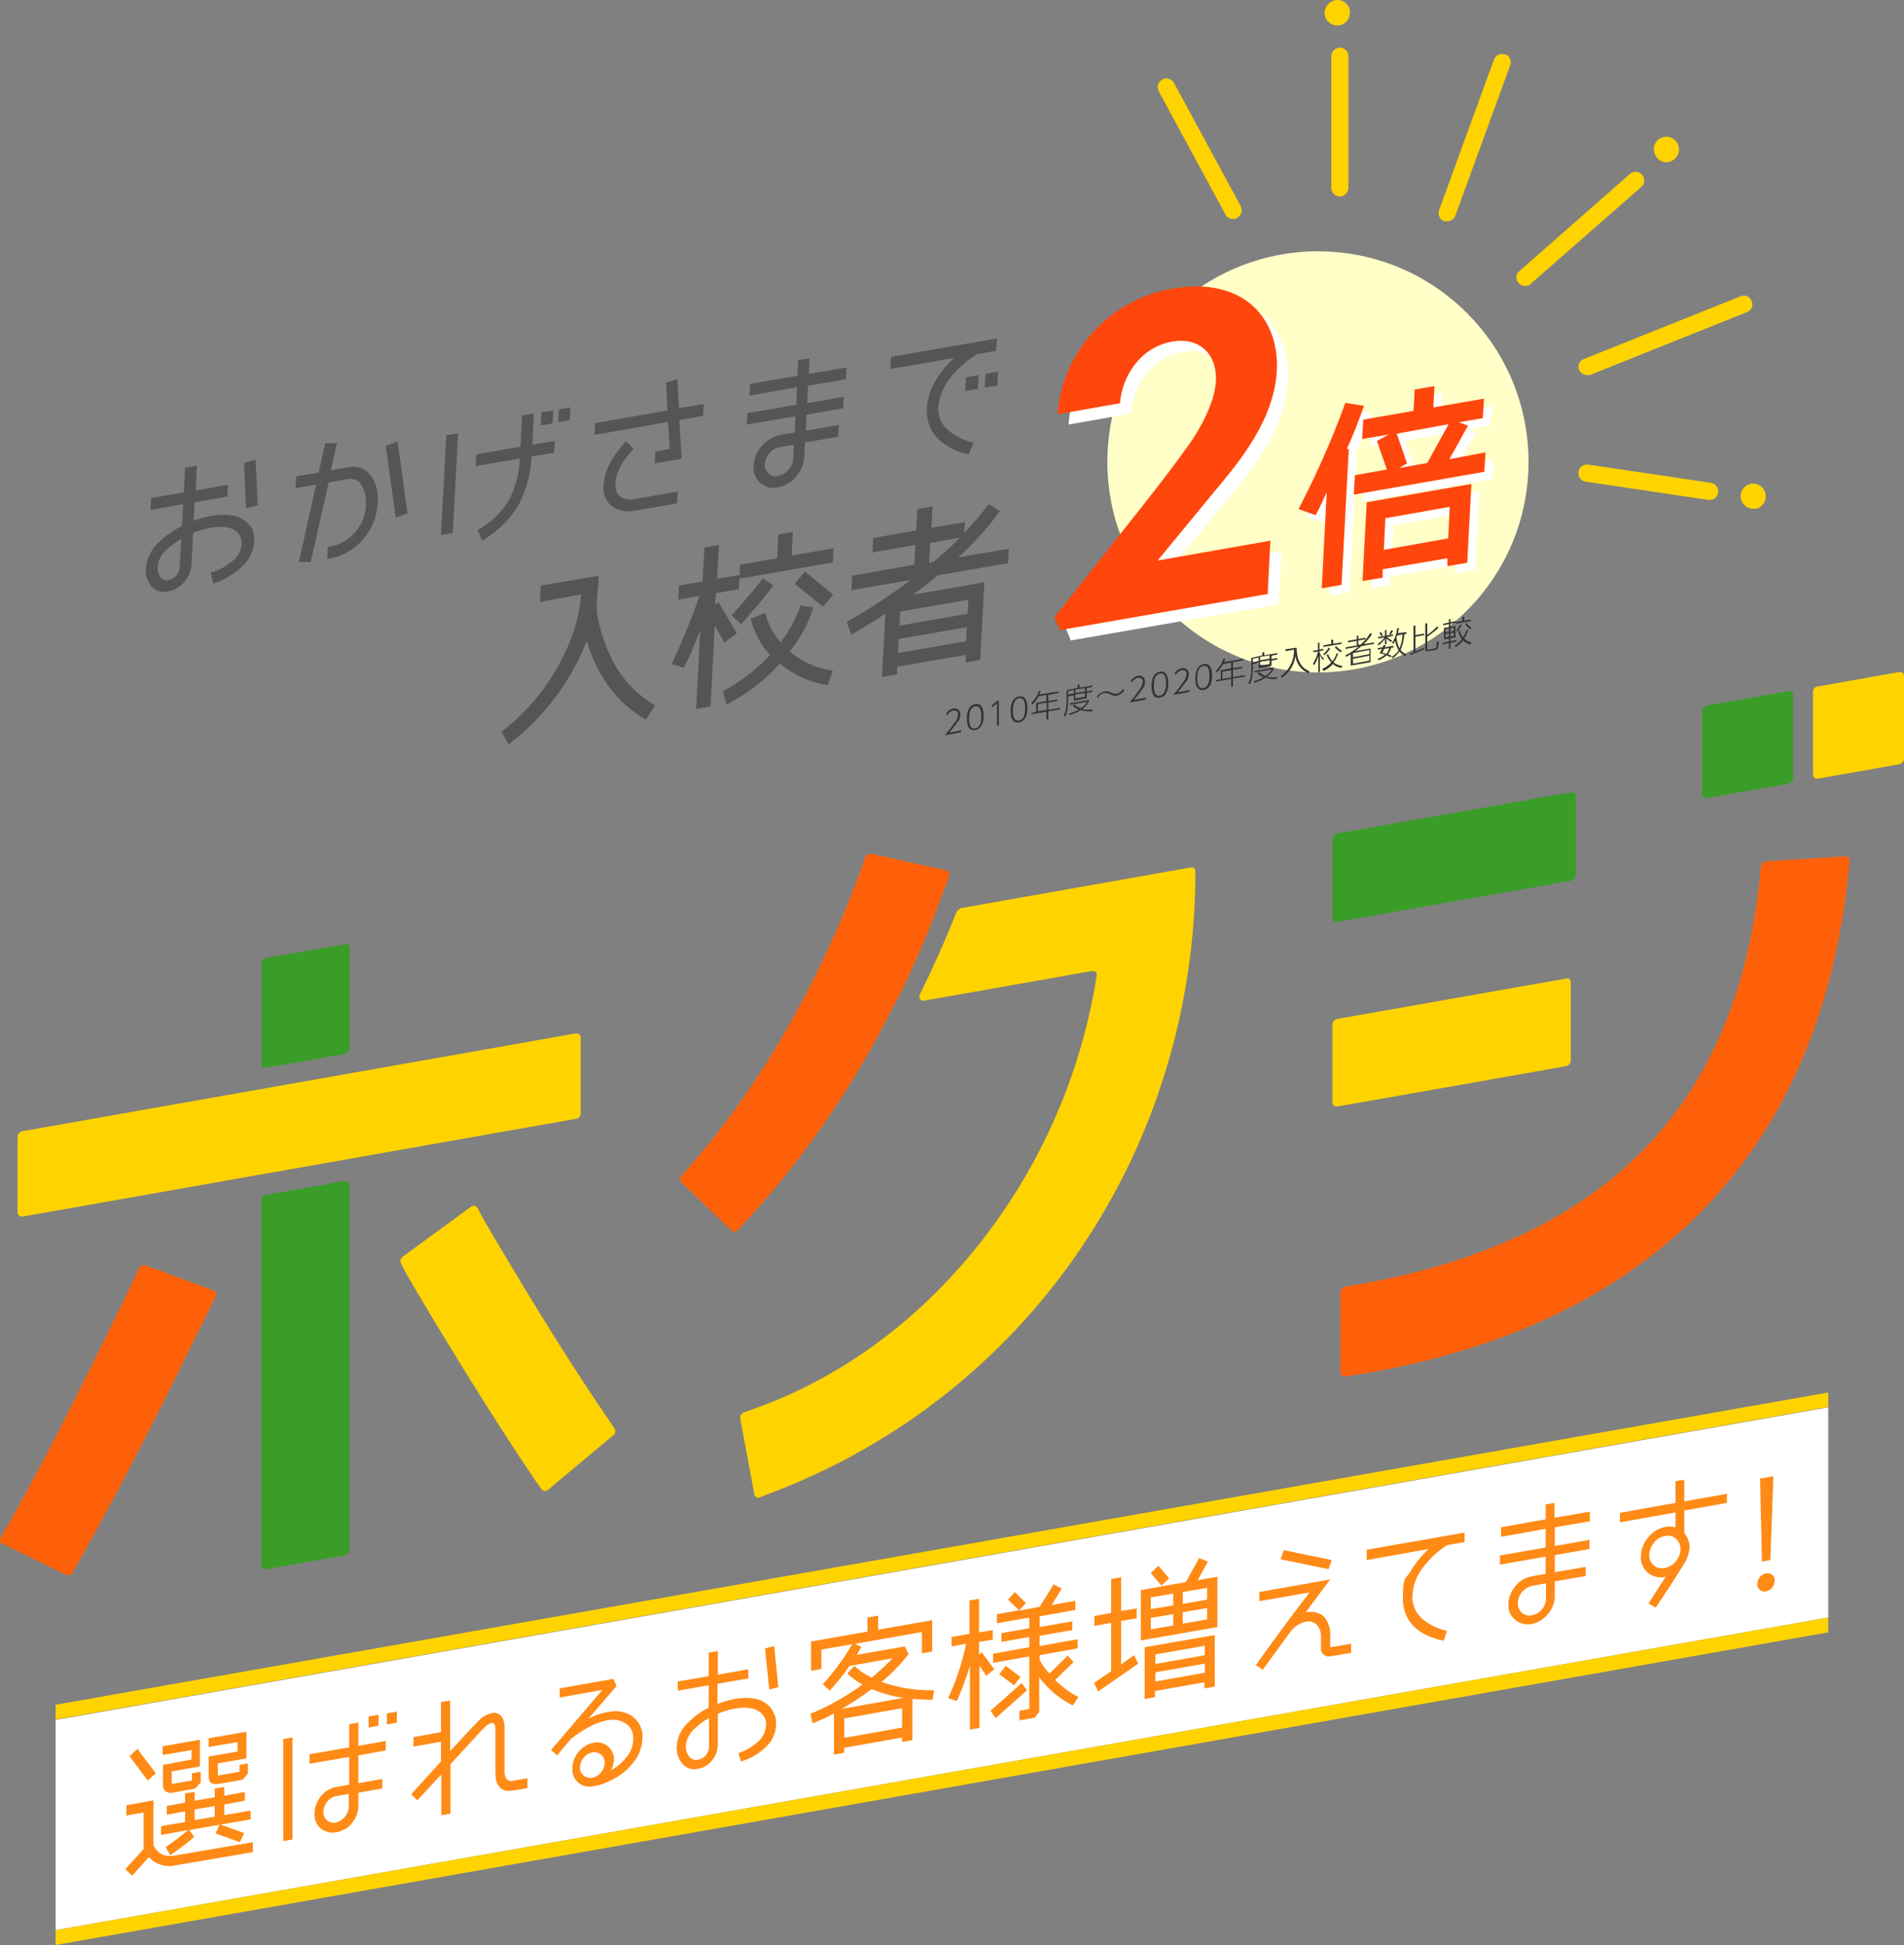 <?xml version="1.0" encoding="UTF-8"?>
<svg id="_レイヤー_1" data-name="レイヤー 1" xmlns="http://www.w3.org/2000/svg" version="1.1" viewBox="0 0 500 510.8">
  <rect x="0" y="0" width="500" height="510.8" fill="#808080" stroke="none"/>
  <defs>
    <style>
      .cls-1 {
        fill: #333;
      }
      .cls-2 {
        fill: #555;
      }
      .cls-3 {
        fill: #ff8a15;
      }
      .cls-4 {
        fill: #ffffc7;
      }
      .cls-5 {
        fill: #399d27;
      }
      .cls-6 {
        fill: #ff460d;
      }
      .cls-7 {
        fill: #ff610b;
      }
      .cls-8, .cls-9 {
        fill: #fff;
      }
      .cls-10 {
        fill: #ffd300;
      }

    </style>
  </defs>
  <g id="mvtitle-svg">
    <g id="txt1" class="cls-11">
      <g id="txt1-o">
        <path class="cls-2" d="M55.4,135.5h0c-1.6.3-3.1.7-4.6,1.3l.3-4.9,8.6-1.5.2-3.1-8.5,1.5.3-6.5-3.1.5-.3,6.5-8.6,1.5-.2,3.1,8.6-1.5-.3,5.7c-2.2,1.1-4.3,2.6-6.1,4.3-1.9,1.7-3.1,4.2-3.4,6.8-.2,1.7.3,3.4,1.4,4.7,1.1,1.3,2.8,1.9,4.5,1.4,1.7-.3,3.2-1.2,4.2-2.5,1.1-1.3,1.8-2.9,1.9-4.6l.4-8.3c1.5-.6,3-1,4.6-1.3,3.8-.7,6.3,0,7.6,1.9.4.7.6,1.5.6,2.3-.2,1.9-1.2,3.7-2.8,4.8-1.5,1.2-3.2,2.2-5.1,2.7h-.3c0,.1.7,2.9.7,2.9h.2c2.6-.9,4.9-2.2,6.9-4,2.1-1.7,3.5-4.3,3.7-7,0-1.3-.2-2.6-.8-3.7-1.9-2.8-5.4-3.9-10.6-3ZM47.2,148.8c0,1.7-1.2,3.2-2.9,3.5-.9.2-1.8-.1-2.3-.9-.5-.8-.7-1.8-.6-2.7.2-1.7,1-3.2,2.3-4.3h0c1.2-1.1,2.5-2.1,3.9-2.9l-.4,7.3Z"/>
        <polygon class="cls-2" points="67.7 132.7 67.1 120.7 64.1 121.6 64.6 133.5 67.7 132.7"/>
      </g>
      <g id="txt1-ka">
        <path class="cls-2" d="M91.6,122.7l-4.7.8,1.6-7.1h-3.1l-1.7,7.7-5.9,1-.2,3.1,5.4-.9-4.5,20.3h3.1l4.7-20.9,5.1-.9c1.5-.3,3.1.5,3.7,1.9.8,1.5,1.1,3.1,1,4.8,0,2.7-1.1,5.3-2.9,7.3-1.7,2-4.1,3.4-6.8,3.8h-.3l-.2,3.1h.5c3.5-.6,6.6-2.3,8.9-5,2.4-2.7,3.7-6.1,3.9-9.7.2-2.4-.3-4.8-1.6-6.8s-3.7-3-6-2.5Z"/>
        <polygon class="cls-2" points="107 134.8 104.4 115.9 101.3 117.1 103.9 135.7 103.9 136 107 134.8"/>
      </g>
      <g id="txt1-ge">
        <polygon class="cls-2" points="115.8 140.5 118.9 140 120.3 113.8 117.2 114.3 115.8 140.5"/>
        <path class="cls-2" d="M140.2,108.6l-3.1.5-.4,8.2-11.6,2-.2,3.1,11.6-2c-.1,3.6-1,7.2-2.6,10.5-1.9,3.4-4.8,6.2-8.2,8.1l-.3.2,1.2,2.7h.2c4-2.4,7.3-5.7,9.6-9.7,1.9-3.9,3-8,3.2-12.3l5.9-1,.2-3.1-5.9,1,.4-8.2Z"/>
        <polygon class="cls-2" points="145.3 107.8 142.2 108.3 142 111.7 145.1 111.2 145.3 107.8"/>
        <polygon class="cls-2" points="146.8 107.5 146.6 110.9 149.6 110.4 149.8 107 146.8 107.5"/>
      </g>
      <g id="txt1-sa">
        <polygon class="cls-2" points="184.8 106.1 178.3 107.2 177.9 99.9 177.9 99.6 174.9 100.5 175.3 107.8 156.3 111.1 156.1 114.2 175.4 110.8 175.9 117.9 172.1 118.6 171.9 121.7 179 120.5 178.4 110.3 184.6 109.2 184.8 106.1"/>
        <path class="cls-2" d="M161.6,126.9c.1-2.7,1.7-5.6,4.6-8.9l.2-.2-2-1.9-.2.2c-3.6,3.9-5.5,7.7-5.7,11.3-.3,2.1.5,4.2,2.2,5.6,1.8,1.2,4,1.6,6.1,1.1l11-1.9.2-3.1-11,1.9c-3.5.7-5.6-.9-5.4-4.1Z"/>
      </g>
      <path id="txt1-ma" class="cls-2" d="M208.7,113.6l-3.7.6c-1.9.4-3.6,1.4-4.9,2.9-1.3,1.4-2.1,3.3-2.2,5.2-.2,1.7.5,3.4,1.7,4.5,1.3,1.1,3,1.6,4.6,1.2,1.9-.3,3.6-1.3,4.8-2.8,1.3-1.4,2.1-3.3,2.2-5.2l.2-3.8,8.7-1.5.2-3.1-8.7,1.5.2-4.2,9.6-1.7.2-3-9.6,1.7.2-4.6,9.9-1.7.2-3.1-9.9,1.7.2-4.1-3,.5-.2,4.1-12.4,2.1-.2,3.1,12.5-2.2-.2,4.6-12.8,2.2-.2,3,12.8-2.2-.2,4.3ZM204.8,117.4l3.7-.6-.2,3.8c-.2,2.2-1.8,3.9-3.9,4.4-1.6.4-3.1-.6-3.5-2.2-.1-.3-.1-.7-.1-1,.3-2.2,1.9-4,4-4.4"/>
      <g id="txt1-de">
        <path class="cls-2" d="M249.1,113.1c-1.9-1.6-2.9-3.9-2.7-6.3.3-2.9,1.5-5.7,3.4-7.9,1.9-2.3,4.2-4.3,6.8-5.9l5-.9.2-3.2-27.8,4.8-.2,3.2,16.8-2.9c-1.8,1.6-3.4,3.5-4.7,5.6-1.5,2.3-2.3,4.9-2.5,7.6-.2,3.1.9,6.1,3.1,8.2,2.2,2,4.8,3.3,7.7,3.9h.2c0,0,1.3-3.1,1.3-3.1h-.2c-2.3-.5-4.5-1.6-6.4-3.1Z"/>
        <polygon class="cls-2" points="253.5 102.7 256.8 102.1 257 98.5 253.7 99.1 253.5 102.7"/>
        <polygon class="cls-2" points="258.8 98.2 258.6 101.8 261.9 101.2 262.1 97.6 258.8 98.2"/>
      </g>
      <path id="txt1-nyu" class="cls-2" d="M157.3,163.7c-.4-1.5-.6-3.1-.6-4.6s.2-2.9.3-4.5c.1-1.1.2-2.2.2-3.1v-.3l-15.2,2.6-.2,4.3,10.8-2c-.8,12.5-9.2,27.2-20.7,35.9l-.2.2,1.9,3.3.2-.2c9.1-7,16.1-16.3,20.3-27,2.7,9.3,7.9,16.2,15.3,20.6h.2c0,.1,2.5-3.7,2.5-3.7h-.2c-7.5-4.5-12.2-11.5-14.6-21.5"/>
      <g id="txt1-kou">
        <path class="cls-2" d="M193.5,166.3l-4.8-8.1-.9.6.2-3,6.1-1.1v-2.7c.1,0,24.6-4.3,24.6-4.3l.2-3.7-11,1.9.3-6.2-3.8.7-.3,6.2-9.8,1.7v2.7c-.1,0-6,1-6,1l.5-8.9-3.8.7-.5,8.9-6.2,1.1-.2,3.7,5.6-1c-2.1,6-4.5,11.9-7.2,17.6v.3c-.1,0,3.2,1,3.2,1v-.3c1.3-2.4,2.6-5.6,4.2-9.6l-1.1,20.7,3.8-.7,1.1-21.3,2.5,4.6,3.3-2.5Z"/>
        <path class="cls-2" d="M192.3,161.4l-.2.2,2.5,2.3.2-.2c3.3-3.7,6-6.9,8.1-9.7l.2-.2-2.7-1.9-.2.2c-2,2.6-4.6,5.6-7.9,9.3Z"/>
        <polygon class="cls-2" points="208.7 153.3 215.9 159.2 216.1 159.4 218.8 156.2 211.4 150.1 208.7 153.3"/>
        <path class="cls-2" d="M207.4,171.1c2.7-3.4,4.8-7.2,6.1-11.3v-.3c.1,0-3.4-.5-3.4-.5v.3c-1.2,3.4-2.9,6.5-5.1,9.4-1.9-2.2-3.3-4.8-4-7.6v-.2c-.1,0-3.8,1.6-3.8,1.6v.2c.9,3.5,2.6,6.7,5,9.3-3.5,3.8-7.6,7-12.2,9.4h-.2c0,.1,1,3.5,1,3.5h.3c5.1-2.7,9.8-6.3,13.7-10.6,3.5,2.9,7.8,4.9,12.4,5.6h.2l1.3-3.8h-.2c-4.2-.6-8-2.4-11.1-5Z"/>
      </g>
      <path id="txt1-sha" class="cls-2" d="M264.7,147.9l.2-3.8-13.3,2.3c4-3.6,7.7-7.6,10.8-12l.2-.2-2.9-1.8-.2.2c-2,2.6-4.1,5.1-6.3,7.4l.2-2.9-8.8,1.5.3-5.6-4,.7-.3,5.6-11.3,2-.2,3.8,11.3-2-.3,5.2-16.3,2.9-.2,3.8,15.6-2.7c-5.3,4-10.8,7.6-16.6,10.9h-.3c0,.1,1.2,3.4,1.2,3.4h.2c2.8-1.7,5.6-3.3,8.8-5.4l-.9,16.6,4-.7v-2c.1,0,18-3.1,18-3.1v2c-.1,0,3.8-.7,3.8-.7l1.1-20.4-18.8,3.3c2.5-1.8,4.7-3.5,6.6-5.1l18.4-3.2ZM244,147.8l.3-5.2,7.8-1.4c-2,2-4.3,4.1-7,6.4l-1.1.2ZM253.9,164.7l-.2,3.7-17.9,3.1.2-3.7,17.9-3.1ZM236.2,164.3l.2-3.7,17.9-3.1-.2,3.7-17.9,3.1Z"/>
    </g>
    <polygon id="arrow" class="cls-10" points="46 210.8 46 210.8 46 210.8 46 210.8 46 210.8 51.8 216.8 51.8 216.8 51.8 216.8 51.8 216.8 51.8 216.8 51.8 216.8 46 210.8"/>
    <g id="pop">
      <path id="pop-bg" class="cls-4" d="M401.4,121.3c0,30.5-24.8,55.3-55.3,55.3s-55.3-24.8-55.3-55.3,24.8-55.3,55.3-55.3h0c30.6,0,55.3,24.8,55.3,55.3"/>
      <path class="cls-10" d="M431.2,45.9c-.8-1-2.3-1-3.2-.2l-29,25.5c-.5.4-.8.9-.8,1.5-.1,1.2.9,2.3,2.1,2.4h.1c.6,0,1.1,0,1.5-.5l29.1-25.5c1-.8,1-2.3.2-3.2Z"/>
      <path class="cls-10" d="M437.4,42.6h.2c1.7,0,3.2-1.4,3.3-3.1.1-1.9-1.3-3.5-3.1-3.6h-.2c-1.7,0-3.2,1.3-3.3,3.1,0,1.9,1.3,3.5,3.1,3.6Z"/>
      <path class="cls-10" d="M351.9,12.5c-1.2,0-2.3,1-2.3,2.2v34.6c0,1.2.9,2.2,2.1,2.3h.1c1.3,0,2.3-1.1,2.3-2.3V14.7c0-1.2-1-2.2-2.2-2.2Z"/>
      <path class="cls-10" d="M351.2,0C350.4,0,349.5.4,348.9,1c-1.4,1.3-1.4,3.4-.1,4.7.6.6,1.5,1,2.4,1,1.8,0,3.3-1.5,3.3-3.4S353,0,351.2,0Z"/>
      <path class="cls-10" d="M449.3,126.8l-32.3-4.8h-.3c-1.1,0-2,.8-2.2,1.9-.2,1.3.7,2.4,1.9,2.6l32.3,4.8h.3c1.1,0,2-.8,2.2-1.9.2-1.3-.7-2.4-1.9-2.6Z"/>
      <path class="cls-10" d="M460.4,127c-1.8,0-3.3,1.5-3.3,3.3s1.5,3.3,3.3,3.3,1.3-.2,1.9-.5c.9-.7,1.4-1.7,1.4-2.8,0-1.8-1.5-3.3-3.3-3.3Z"/>
      <path class="cls-10" d="M414.5,96.1c-.1,1.2.9,2.3,2.1,2.4h.1c.2,0,.5,0,.8,0l41.2-16.5c1.2-.4,1.8-1.7,1.3-2.9-.4-1.2-1.7-1.8-2.9-1.3l-41.2,16.5c-.8.3-1.3,1-1.4,1.9Z"/>
      <path class="cls-10" d="M395.2,14.3c-1.2-.4-2.5.2-2.9,1.4l-14.4,39.5c-.4,1.2.2,2.5,1.4,2.9.2,0,.4,0,.6,0h.2c.9,0,1.8-.6,2.1-1.5l14.4-39.5c.4-1.2-.2-2.5-1.4-2.9Z"/>
      <path class="cls-10" d="M308.3,21.8c-.4-.7-1.2-1.2-2-1.2s-.8.1-1.1.3c-1.1.6-1.5,2-.9,3.1l17.5,32.3c.3.7,1,1.1,1.8,1.2h.2c.4,0,.8,0,1.1-.3,1.1-.6,1.5-2,.9-3.1l-17.5-32.3Z"/>
    </g>
    <g id="twice" class="cls-11">
      <g id="twice-2bai-wht">
        <path class="cls-9" d="M360,109.3l.3-.8-4.9-.8-.3.8c-3.3,9-7.2,17.8-11.6,26.3l-.4.8,4.5,1.6.4-.8c.8-1.5,1.6-3.2,2.5-5.2l-1.3,25.2,5.2-.9,1.9-35.7h-.5c1.7-3.8,3.1-7.4,4.2-10.5Z"/>
        <path class="cls-9" d="M359.9,154.5l5.3-.9v-2.2c.1,0,17-3,17-3v2.1c-.1,0,5.2-.9,5.2-.9l1.1-20.7-27.5,4.8-1.1,20.8ZM365.9,138l16.9-3-.4,8.3-16.9,3,.4-8.3Z"/>
        <path class="cls-9" d="M382.7,122.5l4.9-8.8-2.4-.9,6.3-1.1.3-5.1-13.3,2.3.3-5.6-5.2.9-.3,5.6-13.2,2.3-.3,5.1,7-1.2-3.1,1.7,2.6,7.5-8.4,1.5-.3,5.1,34.3-6,.3-5.1-9.5,1.8ZM376.9,123.5l-7.4,1.3,2.1-1.2-2.7-7.8h0c0,0,13.6-2.5,13.6-2.5l-5.6,10.2Z"/>
        <path class="cls-9" d="M310.8,78.5c-16.4,2.8-28.9,16.4-30.2,33l16.4-2.9c.6-7.2,5.4-14.7,13.7-16.2,6.9-1.2,11.9,3,11.5,10.5-.3,4.8-3.1,10.4-5.5,14.2-3.2,5.1-13.3,17.9-14.9,19.9l-22,27.8,1.4,3.4,54.6-9.5.7-14-29.6,5.2,14.9-18.1c6.8-8.1,15.7-18.9,16.4-31.8.7-13.3-8.4-24.8-27.4-21.5Z"/>
      </g>
      <g id="twice-2bai-red">
        <path class="cls-6" d="M357.9,107.4l.3-.8-4.9-.8-.3.8c-3.3,9-7.2,17.8-11.6,26.3l-.4.8,4.5,1.6.4-.8c.8-1.5,1.6-3.2,2.5-5.2l-1.3,25.2,5.2-.9,1.9-35.7h-.5c1.7-3.8,3.1-7.4,4.2-10.5Z"/>
        <path class="cls-6" d="M357.8,152.6l5.3-.9v-2.2c.1,0,17-2.9,17-2.9v2.1c-.1,0,5.2-.9,5.2-.9l1.1-20.7-27.5,4.8-1.1,20.7ZM363.8,136.1l16.9-3-.4,8.3-16.9,3,.4-8.3Z"/>
        <path class="cls-6" d="M380.6,120.6l4.9-8.8-2.4-.9,6.3-1.1.3-5.1-13.3,2.3.3-5.6-5.2.9-.3,5.6-13.2,2.3-.3,5.1,7-1.2-3.1,1.7,2.6,7.5-8.4,1.5-.3,5.1,34.3-6,.3-5.1-9.5,1.8ZM374.8,121.6l-7.4,1.3,2.1-1.2-2.7-7.8h0c0,0,13.6-2.5,13.6-2.5l-5.6,10.2Z"/>
        <path class="cls-6" d="M307.9,75.8c-16.4,2.8-28.9,16.4-30.2,33l16.4-2.9c.6-7.2,5.4-14.7,13.7-16.2,6.9-1.2,11.9,3,11.5,10.5-.3,4.8-3.1,10.4-5.5,14.2-3.2,5.1-13.3,17.9-14.9,19.9l-22,27.8,1.4,3.4,54.6-9.5.7-14-29.6,5.2,14.9-18.1c6.8-8.1,15.7-18.9,16.4-31.8.7-13.3-8.4-24.8-27.4-21.5Z"/>
      </g>
    </g>
    <g id="txt2">
      <path id="txt2-2" class="cls-1" d="M251.3,189.8c.6-.6.9-1.4.9-2.2s-.1-.3-.1-.5c-.2-.8-1-1.2-1.8-1-.7.1-1.4.6-1.8,1.3l.2.5c.3-.6.9-1.1,1.6-1.3h.4c.5,0,1,.5.9,1.1-.1.8-.5,1.7-1.1,2.3-.8,1.2-1.8,2.4-2.4,3.1l4.3-.8v-.5l-3.1.6c1-1.3,1.7-2.1,2-2.6Z"/>
      <path id="txt2-0" class="cls-1" d="M256.1,184.9c-2.2.4-2.2,3.1-2.2,3.8s0,3.4,2.2,3c2.2-.4,2.2-3.1,2.2-3.8,0-.7-.1-3.4-2.2-3ZM256.1,191.3c-1.5.3-1.6-1.6-1.6-2.6s.1-2.9,1.6-3.2,1.6,1.6,1.6,2.6-.1,2.9-1.6,3.2Z"/>
      <polygon id="txt2-1" class="cls-1" points="260.4 185.3 260.5 185.8 261.8 184.7 261.8 190.6 262.3 190.5 262.3 184 261.8 184.1 260.4 185.3"/>
      <path id="txt2-0-2" data-name="txt2-0" class="cls-1" d="M267.6,182.9c-2.2.4-2.2,3.1-2.2,3.8s0,3.4,2.2,3,2.2-3.1,2.2-3.8c0-.7-.1-3.4-2.2-3ZM267.6,189.2c-1.5.3-1.6-1.6-1.6-2.6s.1-2.9,1.6-3.2,1.6,1.6,1.6,2.6-.1,3-1.6,3.2Z"/>
      <path id="txt2-nen" class="cls-1" d="M275.3,184.5l2.4-.4v-.4l-2.4.4v-1.6l2.7-.5v-.4l-5.1.8c.2-.3.3-.6.4-.9h-.5c-.4,1.2-1.1,2.3-2,3.2l.3.4c.7-.7,1.2-1.4,1.6-2.2l2.1-.4v1.6l-2.7.5v2.4l-1.2.2v.4l3.9-.7v2h.5v-2.1l3.1-.5v-.4l-3.1.5v-1.9h0ZM274.9,186.4l-2.3.4v-1.9l2.3-.4v1.9Z"/>
      <g id="txt2-do">
        <path class="cls-1" d="M284.3,186.2c.7-.6,1.3-1.2,1.7-2v-.4l-5,.9v.4l4.5-.8c-.4.7-1,1.3-1.7,1.7-.6-.2-1.2-.6-1.7-1l-.4.3c.4.5,1,.8,1.6,1-.8.5-1.7.9-2.6,1.1l.2.4c1-.3,2-.7,2.9-1.3,1,.3,2,.4,3,.3l.2-.5c-.9.1-1.8.1-2.7,0Z"/>
        <path class="cls-1" d="M282,184l3.4-.6v-1.4l1.5-.3v-.4l-1.5.3v-.9l1.5-.3v-.4l-3.4.6v-.8h-.5v.8l-2.9.7v3c0,.7-.1,1.4-.2,2.1-.1.5-.3,1-.6,1.5l.4.3c.3-.5.5-1.1.6-1.7.1-.7.2-1.5.2-2.2v-1.4l1.5-.3v1.4ZM282.4,181.1l2.5-.4v.9l-2.5.4v-.9ZM282.4,182.4l2.5-.4v1l-2.5.4v-1ZM280.5,182.4v-.9l1.5-.3v.9l-1.5.3Z"/>
      </g>
      <path id="txt2-kara" class="cls-1" d="M293.2,182.2c-.5,0-1-.1-1.4-.3-.5-.3-1.2-.4-1.8-.3-.8.2-1.5.7-2,1.4l.3.2c.4-.6,1-1.1,1.7-1.2.6,0,1.2.1,1.7.4.5.3,1.1.4,1.6.3.8-.2,1.5-.7,2-1.4l-.4-.3c-.4.6-1,1.1-1.7,1.2Z"/>
      <path class="cls-1" d="M299.8,181.2c.6-.6.9-1.4.9-2.2s-.1-.3-.1-.5c-.2-.8-1-1.2-1.8-1-.7.1-1.4.6-1.8,1.3l.2.5c.3-.6.9-1.1,1.6-1.3h.4c.5,0,1,.5.9,1.1-.1.8-.5,1.7-1.1,2.3-.8,1.2-1.8,2.4-2.4,3.1l4.3-.8v-.5l-3.1.6c1-1.3,1.7-2.1,2-2.6Z"/>
      <path class="cls-1" d="M304.6,176.4c-2.2.4-2.2,3.1-2.2,3.8s0,3.4,2.2,3,2.2-3.1,2.2-3.8c0-.7-.1-3.4-2.2-3ZM304.6,182.7c-1.5.3-1.6-1.6-1.6-2.6s.1-2.9,1.6-3.2,1.6,1.6,1.6,2.6-.2,2.9-1.6,3.2Z"/>
      <path class="cls-1" d="M311.3,179.2c.6-.6.9-1.4.9-2.2s-.1-.3-.1-.5c-.2-.8-1-1.2-1.8-1-.7.1-1.4.6-1.8,1.3l.2.5c.3-.6.9-1.1,1.6-1.3h.4c.5,0,1,.5.9,1.1-.1.8-.5,1.6-1.1,2.3-.8,1.2-1.8,2.4-2.4,3.1l4.3-.8v-.5l-3.1.6c1-1.3,1.7-2.1,2-2.6Z"/>
      <path class="cls-1" d="M316.1,174.4c-2.2.4-2.2,3.1-2.2,3.8s0,3.3,2.2,3c2.2-.4,2.2-3.1,2.2-3.8,0-.7-.1-3.4-2.2-3ZM316,180.7c-1.5.3-1.6-1.6-1.6-2.6s.1-2.9,1.6-3.2,1.6,1.6,1.6,2.6-.1,2.9-1.6,3.2Z"/>
      <path id="txt2-nen-2" data-name="txt2-nen" class="cls-1" d="M323.8,175.9l2.4-.4v-.4l-2.4.4v-1.6l2.7-.5v-.4l-5.1.9c.2-.3.3-.6.4-.9h-.5c-.4,1.2-1.1,2.3-2,3.2l.3.4c.7-.7,1.2-1.4,1.6-2.2l2.1-.4v1.5l-2.7.5v2.4l-1.2.2v.4l3.9-.7v2h.5v-2.1l3.1-.5v-.4l-3.1.5v-1.9h0ZM323.3,177.9l-2.3.4v-1.9l2.3-.4v1.9Z"/>
      <g id="txt2-do-2" data-name="txt2-do">
        <path class="cls-1" d="M332.8,177.7c.7-.6,1.3-1.2,1.7-2v-.4l-5,.9v.4l4.5-.8c-.4.7-1,1.3-1.7,1.7-.6-.2-1.2-.6-1.7-1l-.4.3c.4.5,1,.8,1.6,1-.8.5-1.7.9-2.6,1.1l.2.4c1-.3,2-.7,2.9-1.3,1,.3,2,.4,3,.3l.2-.5c-.9.1-1.8.1-2.7,0Z"/>
        <path class="cls-1" d="M330.5,175.5l3.4-.6v-1.4l1.5-.3v-.4l-1.5.3v-.9l1.5-.3v-.4l-3.4.6v-.8h-.5v.8l-2.9.7v3c0,.7-.1,1.4-.2,2.1-.1.5-.3,1-.6,1.5l.4.3c.3-.5.5-1.1.6-1.7.1-.7.2-1.5.2-2.2v-1.4l1.5-.3v1.4ZM330.9,172.5l2.5-.4v.9l-2.5.4v-.9ZM330.9,173.8l2.5-.4v1l-2.5.4v-1ZM329,173.9v-.9l1.5-.3v.9l-1.5.3Z"/>
      </g>
      <path class="cls-1" d="M340.5,170.1l-2.9.4v.5l2.2-.4c.1,2.8-1.2,5.4-3.5,7l.3.4c2-1.3,3.3-3.4,3.6-5.8.2,2.1,1.5,3.8,3.4,4.6l.3-.5c-1.2-.5-3.4-1.7-3.4-6.2Z"/>
      <path class="cls-1" d="M347.7,173c-.6-.5-1-1.1-1.2-1.7v-.3l1-.2v-.4l-1,.2v-1.8h-.4v1.9l-1.2.2v.4l1.2-.2c-.2,1.1-.7,2.2-1.3,3.2l.3.4c.5-.8.9-1.6,1.1-2.4v4.2h.4v-4.5c.2.5.5.9.8,1.3l.3-.3Z"/>
      <path class="cls-1" d="M350.5,170c.5.5,1,1,1.6,1.3l.3-.4c-.6-.3-1.1-.7-1.5-1.2l-.4.3Z"/>
      <path class="cls-1" d="M351.4,171.6h-.4c-.2.7-.6,1.4-1.1,2.1-.5-.6-.9-1.2-1.1-1.9l-.4.2c.2.7.7,1.4,1.2,2-.7.7-1.5,1.3-2.4,1.7l.4.5c.9-.4,1.7-1,2.4-1.8.6.5,1.4.9,2.3,1l.2-.5c-.8-.1-1.6-.4-2.3-.9.5-.7.9-1.5,1.2-2.4Z"/>
      <path class="cls-1" d="M347.5,171.8l.3.3c.6-.5,1.1-1.1,1.5-1.8l-.4-.2c-.4.7-.8,1.2-1.4,1.7Z"/>
      <polygon class="cls-1" points="352.3 168.7 350.1 169.1 350.1 168 349.6 168 349.6 169.1 347.5 169.5 347.5 169.9 352.3 169.1 352.3 168.7"/>
      <path class="cls-1" d="M360.3,166.5l-.5-.2c-.7,1.2-1.5,2.1-2.5,3h-.6c0,.1,0-1.1,0-1.1l1.9-.3v-.4l-1.9.3v-.9h-.4v1l-2.3.4v.4l2.3-.4v1.2l-2.9.5v.4l3.4-.6c-1.1.9-2.2,1.7-3.5,2.3l.2.4c.4-.2.8-.4,1.2-.7v3l5.2-.9v-3.6l-4,.7c.3-.2.9-.7,1.6-1.3l3.3-.6v-.4l-2.7.5c.8-.8,1.6-1.7,2.2-2.7ZM359.6,173.5l-4.3.8v-1.3l4.3-.8v1.3ZM359.6,170.7v1.1l-4.3.8v-1.1l4.3-.8Z"/>
      <path class="cls-1" d="M361.8,169.1l.2.4c.7-.5,1.2-1.1,1.7-1.7v1.4h.4v-1.6c.3.4.7.7,1.2,1l.3-.4c-.5-.2-.9-.5-1.3-.9l1.5-.3v-.4l-1.7.3v-1.4h-.4v1.5l-1.8.3v.4l1.7-.3c-.5.7-1.1,1.2-1.8,1.7Z"/>
      <path class="cls-1" d="M365.8,165.7l-.4-.2c-.2.3-.4.7-.6,1l.4.2c.2-.3.4-.6.6-1Z"/>
      <path class="cls-1" d="M364.5,171.8c.4-.5.7-1.1.8-1.7h.6v-.5l-2.2.4c0-.2.1-.3.2-.6h-.5c-.1,0-.2.4-.3.6l-1.3.2v.4l1.1-.2c-.2.4-.4.8-.6,1.2.3,0,.8.1,1.4.3-.6.5-1.2.9-1.9,1.1l.2.4c.8-.3,1.5-.7,2.1-1.3.4.2.8.3,1.1.5l.3-.4c-.3,0-.7-.3-1-.4ZM363,171.4c.2-.3.4-.7.5-1l1.3-.2c-.1.6-.4,1.1-.7,1.5-.3,0-.7-.2-1.1-.3Z"/>
      <path class="cls-1" d="M362.8,167.1l.3-.2c-.1-.4-.3-.7-.6-.9l-.3.3c.3.2.4.5.6.8Z"/>
      <path class="cls-1" d="M367.4,165h-.5c-.1,1.4-.6,2.7-1.3,3.8l.3.3c.2-.3.4-.6.5-.9.1.9.4,1.8.9,2.6-.5.7-1.1,1.3-1.8,1.7l.2.4c.7-.5,1.3-1.1,1.8-1.8.4.5.9.9,1.5,1.2l.3-.5c-.6-.2-1.1-.6-1.5-1.1.6-1.4.9-2.8,1-4.2h.5v-.5l-2.2.3c.1-.4.2-.8.3-1.3ZM368.3,166.6c0,1.3-.3,2.5-.8,3.7-.4-.9-.7-1.9-.8-2.9.1-.1.1-.3.2-.5l1.4-.3Z"/>
      <path class="cls-1" d="M377.2,169.9c-.1.3-.2.4-.5.4l-1.5.3q-.4.1-.4-.2v-3.2c1-.7,2-1.4,2.9-2.3l-.3-.4c-.7.8-1.6,1.6-2.6,2.2v-3h-.5v6.8c0,.5.2.6.6.5l1.9-.3c.9-.2.9-.5,1-2.2h-.5c0,.4,0,.9-.1,1.4Z"/>
      <path class="cls-1" d="M371.7,164.3h-.5v7c-.6.2-.7.2-.9.3v.4c.9-.3,3.2-1.2,3.7-1.5v-.4c-.6.3-1.6.7-2.3,1v-3.9l2.3-.4v-.4l-2.3.4v-2.5h0Z"/>
      <path class="cls-1" d="M385.6,165.4h-.4c-.3.6-.6,1.3-1,2-.4-.5-.7-1.1-.8-1.8l-.4.2c.1.7.4,1.4.9,2-.4.7-1.1,1.3-1.9,1.7l.3.4c.7-.4,1.4-1,1.9-1.7.6.5,1.2.9,1.9,1.1l.3-.6c-.7-.1-1.4-.5-1.9-1,.5-.7.8-1.5,1.1-2.3Z"/>
      <path class="cls-1" d="M382.7,165.9c.5-.6.9-1.2,1.2-1.9h-.4c-.3.5-.6,1.1-1.1,1.6l.3.3Z"/>
      <path class="cls-1" d="M382.5,168.1l-1.6.3v-.8l1.3-.2v-3l-1.3.2v-.8l1.5-.3v.3l3.9-.7v-.4l-1.8.3v-1h-.5v1.1l-1.6.3v-.3l-1.5.3v-.8h-.4v.9l-1.5.3v.4l1.5-.3v.8l-1.3.2v3l1.3-.2v.8l-1.6.3v.4l1.6-.3v1.5h.4v-1.6l1.6-.3v-.4ZM380.9,165l.9-.2v.9l-.9.2v-.9ZM380.9,166.3l.9-.2v.9l-.9.2v-.9ZM380.5,167.2l-.9.2v-.9l.9-.2v.9ZM380.5,165.9l-.9.2v-.9l.9-.2v.9Z"/>
      <path class="cls-1" d="M385.1,163.6l-.3.3c.3.5.8,1,1.3,1.4l.3-.4c-.5-.4-1-.8-1.3-1.3Z"/>
    </g>
    <g id="txt3">
      <path id="txt3-bg" class="cls-8" d="M480.1,424.8L14.6,506.9v-55.2l465.5-82.1v55.2Z"/>
      <path id="txt3-line-bottom" class="cls-10" d="M480.1,424.8L14.6,506.9v3.9l465.5-82.1v-3.9Z"/>
      <path id="txt3-line-top" class="cls-10" d="M480.1,365.7L14.6,447.7v3.9l465.5-82.1v-3.8Z"/>
      <path id="txt3-era" class="cls-3" d="M66.4,483.8v2.6l-20.4,3.5c-2.5.6-5.2-.3-6.9-2.2l-4.4,4.9-1.8-1.7,4.8-5.3v-9.6l-4.5.8v-2.7l7.1-1.3v11.8c1.1,2.3,3,3.2,5.6,2.7l20.5-3.5ZM40.9,465.7l-2.1,1.9-4.8-6.4,2.1-1.9,4.8,6.4ZM43.5,485.1c1.9-1.3,3.9-2.8,5.9-4.5l-7.1,1.3v-2.3l6.3-1.1v-2.8l-4.8.9v-2.3l4.8-.9v-2.4l2.5-.4v2.3l5.3-.9v-2.3l2.5-.4v2.3l5.4-1v2.3l-5.4,1v2.8l6.9-1.2v2.3l-16.1,2.8,1.3,1.8c-2.2,1.9-4.3,3.5-6.3,4.8l-1.2-2.1ZM50.3,462.1v-2.5l-7.6,1.3v-2.3l9.8-1.7v7l-7.4,1.3v3c0,.1,0,.2.2.3h0l5.1-.9v-1.9l2.3-.4v2.8l-1.4,1.6-6,1.1c-1.1.3-2.2-.4-2.5-1.5,0-.2,0-.4,0-.6v-5.2l7.5-1.4ZM51.1,475.2v2.8l5.3-.9v-2.8l-5.3.9ZM62.4,460v-2.5l-7.6,1.3v-2.3l9.9-1.7v7l-7.5,1.3v3.2l5.7-1v-1.8l2.2-.4v2.7l-1.4,1.6-6.4,1.1c-1.7.3-2.5-.4-2.5-2v-5.2l7.6-1.3ZM63,483.8l-6.4-2.3,1.1-2.4,6.4,2.3-1.1,2.4Z"/>
      <path id="txt3-ba" class="cls-3" d="M76.8,483.1l-2.4.4v-26.8l2.4-.4v26.8ZM101.3,459.7l-7.2,1.3v7.3l6.3-1.1v2.5l-6.3,1.1v3.5c0,1.7-.6,3.2-1.7,4.5-1,1.3-2.5,2.1-4.1,2.4-1.4.3-2.9-.1-4.1-1-1.1-1-1.7-2.4-1.6-3.9,0-1.6.6-3.2,1.6-4.5s2.5-2.2,4.1-2.5l3.4-.6v-7.3l-10.4,1.8v-2.5l10.4-1.8v-6.1l2.4-.4v6.1l7.2-1.3v2.5ZM91.7,471.1l-3.4.6c-1.9.4-3.3,2.1-3.4,4.1,0,1.5,1.1,2.9,2.6,2.9s.5,0,.7-.1c1.9-.4,3.3-2.1,3.4-4.1v-3.4ZM99.4,453.2l-2.6.5v-2.9l2.6-.5v2.9ZM104.2,452.4l-2.6.5v-2.9l2.6-.5v2.9Z"/>
      <path id="txt3-re" class="cls-3" d="M138.5,469.6l-3.6.6c-3.2.6-4.8-1-4.8-4.6v-11.4c0-1.2-.3-1.8-1-1.7-.7.2-1.3.6-1.8,1.1-.3.2-1.3,1.3-3.1,3.3l-5.9,6.4v13l-2.4.4v-10.7l-6.3,6.8-1.6-1.6,7.8-8.6v-5.2l-7.2,1.3v-2.5l7.2-1.3v-7.9l2.4-.4v13.3l4.8-5.2,2.9-3c.9-.9,2-1.5,3.2-1.8,1-.2,2,.1,2.6.9s.8,1.8.8,2.9v11.4c-.1.7.1,1.5.5,2.1.5.5,1.3.7,2,.4l3.5-.6v2.6Z"/>
      <path id="txt3-ru" class="cls-3" d="M166.3,462.9c-1.4,1.8-3.2,3.3-5.2,4.3-1.6.9-3.4,1.6-5.2,1.9-1.4.3-2.9,0-4-.9s-1.7-2.3-1.6-3.8c0-1.6.6-3.1,1.6-4.3,1-1.2,2.3-2.1,3.9-2.4,1.4-.3,2.8,0,3.8.9,1.1.9,1.7,2.2,1.6,3.6,0,.9-.3,1.9-.7,2.7,1.5-.8,2.9-2,4-3.4,1.1-1.3,1.8-3,1.8-4.7.1-1.7-.6-3.3-2-4.2-1.4-.9-3.2-1.2-4.8-.8-2.9.5-6,2.1-9.6,4.9l-3.6,4.3-1.6-1.4,13.5-15.8-11.2,2v-2.4l14.1-2.5.8,1.9-7.4,8.6c1.6-.9,3.4-1.5,5.2-1.8,2.2-.5,4.5-.1,6.3,1.1,1.8,1.3,2.9,3.5,2.7,5.7-.1,2.5-.9,4.7-2.4,6.5M155.6,460.2c-1.9.4-3.2,2-3.3,3.9-.1,1.5,1.1,2.8,2.6,2.8h.6c1.9-.4,3.2-2,3.3-3.9.1-1.5-1.1-2.8-2.6-2.8-.2-.1-.4-.1-.6,0"/>
      <path id="txt3-o" class="cls-3" d="M200.9,459c-1.8,1.7-3.9,2.9-6.3,3.6l-.7-2.2c1.8-.6,3.4-1.5,4.8-2.7,1.5-1.1,2.4-2.9,2.5-4.8,0-.8-.2-1.7-.7-2.3-1.4-1.9-3.8-2.5-7.5-1.9-1.5.3-3.1.7-4.5,1.4v8c0,1.5-.5,3-1.5,4.2-.9,1.2-2.2,2-3.7,2.2-1.5.4-3.1-.1-4.1-1.3-1-1.2-1.6-2.8-1.5-4.4.1-2.4,1.1-4.6,2.8-6.2,1.6-1.7,3.5-3.1,5.6-4.1v-5.9l-8.1,1.4v-2.4l8.1-1.4v-6.2l2.4-.4v6.2l8-1.4v2.4l-8.1,1.4v5.3c1.5-.6,3-1,4.5-1.3,4.8-.8,8.1.1,9.9,2.9.6,1,1,2.2,1,3.3.1,2.6-1,5-2.9,6.6M186.2,451.2c-1.5.8-2.8,1.8-4,3-1.2,1.1-2,2.7-2.1,4.3,0,1,.2,1.9.8,2.7.5.8,1.5,1.2,2.5.9,1.7-.3,2.9-1.9,2.8-3.6v-7.3ZM204.4,443.1l-2.4.6-1.1-10.8,2.4-.6,1.1,10.8Z"/>
      <path id="txt3-kyaku" class="cls-3" d="M244.9,446.4c-1.8,0-3.5-.1-5.3-.2v10.8l-2.7.5v-1.2l-15.2,2.7v1.3l-2.7.5v-10.8c-1.8,1-3.7,1.8-5.6,2.6l-.6-2.5c4.9-2,9.4-4.6,13.7-7.7-1.5-.8-2.8-1.8-4-2.9l1.9-2c1.3,1.3,2.9,2.3,4.5,3.1,1.9-1.6,3.8-3.3,5.5-5.1l-11.3,2c-1.6,2.3-3.3,4.4-5.2,6.5l-1.8-1.7c2.9-3.2,5.5-6.7,7.7-10.5l-8.1,1.4v5.1l-2.7.5v-7.7l14.8-2.6v-3.7l2.8-.5v3.7l14.2-2.5v8.2l-2.7.5v-5.6l-17.6,3.1,1.7.8c-.3.5-.7,1.2-1.2,2.1l12.6-2.2,1,2c-2.1,2.7-4.5,5.2-7.1,7.3,4.4,1.6,9.1,2.3,13.8,2.2l-.4,2.5ZM237.3,445.9c-2.9-.4-5.7-1.2-8.4-2.3-2.5,1.9-5.1,3.6-7.9,5.2l16.3-2.9ZM236.9,453.7v-5.1l-15.2,2.7v5.1l15.2-2.7Z"/>
      <path id="txt3-sama" class="cls-3" d="M261.1,438.4l-2.1,1.7-1.8-2.7v16.4l-2.5.4v-16.7c-.9,3.1-2.1,6.2-3.4,9.2l-2.3-.7c2.1-4.6,3.7-9.4,4.7-14.3l-3.8.7v-2.5l4.7-.8v-8.8l2.5-.4v8.8l3.6-.6v2.5l-3.6.6v3.4l.7-.7,3.3,4.5ZM269.7,443.9l-8.2,7.3-1.4-1.9,8.2-7.3,1.4,1.9ZM281.7,447.9c-3.5-1.8-6.5-4.3-8.8-7.4v9.1l-1.2,1.5-4,.7v-2.5l2.6-.5v-13.8l-9.5,1.7v-2.4l9.5-1.7v-2.7l-7.3,1.3v-2.3l7.3-1.3v-2.8l-8.5,1.5v-2.4l5.8-1-2.9-2.8,1.8-2,2.9,2.9-1.8,2,5.4-1,3.7-5.9,2.1,1.1-2.6,4.3,6.2-1.1v2.4l-9.4,1.7v2.8l8.6-1.5v2.3l-8.6,1.5v2.7l10-1.8v2.4l-10,1.8v1.2c.7,1.3,1.5,2.5,2.6,3.6l4.8-4.7,1.5,1.7-4.8,4.7c1.8,1.8,3.8,3.3,6.1,4.5l-1.5,2.2ZM268,440.4l-1.7,2.2-3.9-2.9,1.7-2.2,3.9,2.9Z"/>
      <path id="txt3-fu" class="cls-3" d="M298.9,436.9l-10.5,7.3-1.1-2.2,4.5-3.1v-12.7l-4.4.8v-2.6l4.4-.8v-8.9l2.6-.5v8.9l4.1-.7v2.6l-4.1.7v11.4l3.4-2.4,1.1,2.2ZM319.7,427.3l-20.1,3.5v-13.2l11.8-2.1,3.5-6.3,2.3.9-2.7,4.9,5.2-.9v13.2ZM319,442.9l-2.7.5v-1.6l-13,2.3v1.6l-2.7.5v-13.6l18.4-3.2v13.5ZM307,414.5l-2,1.9-2.8-3.3,2-1.9,2.8,3.3ZM308.1,421.6v-3.1l-5.9,1v3.1l5.9-1ZM308.1,426.9v-3l-5.9,1v3l5.9-1ZM316.4,434.7v-2.5l-13,2.3v2.5l13-2.3ZM316.4,439.3v-2.4l-13,2.3v2.4l13-2.3ZM317,420.1v-3.1l-6.4,1.1v3.1l6.4-1.1ZM317,425.3v-3l-6.4,1.1v3l6.4-1.1Z"/>
      <path id="txt3-e" class="cls-3" d="M354.7,434.1l-5.4.9c-1.2.2-2.2-.6-2.4-1.7v-3.3c.1-1.2-.3-2.3-1-3.2-.8-.8-1.9-1.2-3-.9-1.4.3-2.7,1.1-3.7,2.2l-7.6,10.4-1.8-1.2c4.1-5.8,8.8-12.2,14.1-19.1l-13.2,2.3v-2.4l18.6-3.3-6.4,8.6c2.1-.3,3.7.1,4.9,1.3,1.1,1.4,1.7,3.2,1.5,5v1.7c0,.8,0,1.2.1,1.2l5.4-.9v2.4ZM349.7,409.7l-.8,2.4-12.6-2.6.8-2.4,12.6,2.6Z"/>
      <path id="txt3-te" class="cls-3" d="M384.5,405l-4.5.8c-2.4,1.5-4.5,3.5-6.2,5.7-1.8,2.2-2.8,4.9-2.9,7.7-.1,2.4,1,4.7,2.9,6.2,1.8,1.4,3.9,2.4,6.2,2.9l-.9,2.6c-7.1-1.5-10.7-5.3-10.7-11.2s.7-4.9,2-7c1.3-2.2,2.9-4.2,4.8-5.9l-16.3,2.9v-2.7l25.7-4.5v2.5Z"/>
      <path id="txt3-ma" class="cls-3" d="M417.6,399.5l-9.3,1.6v4.9l9.1-1.6v2.4l-9.1,1.6v4.5l8.1-1.4v2.4l-8.1,1.4v3.9c0,1.7-.7,3.4-1.8,4.7-1.1,1.3-2.6,2.3-4.3,2.6-1.5.3-3.1-.1-4.3-1.1-1.2-1-1.9-2.5-1.8-4.1,0-1.7.7-3.4,1.8-4.7,1.1-1.4,2.6-2.3,4.3-2.6l3.7-.7v-4.5l-12,2.1v-2.4l12-2.1v-4.9l-11.7,2.1v-2.5l11.7-2.1v-3.9l2.3-.4v3.9l9.3-1.6v2.5ZM406,415.8l-3.7.7c-2.1.5-3.7,2.3-3.7,4.5-.1,1.7,1.2,3.2,2.9,3.3.3,0,.5,0,.8-.1,2.1-.4,3.7-2.3,3.7-4.5v-3.9h0Z"/>
      <path id="txt3-su" class="cls-3" d="M453.5,394.7l-11.2,2v5.9c.9,1.1,1.4,2.4,1.4,3.8-.2,1.8-.8,3.5-1.9,5-2,3.3-4.4,6.9-7,10.8l-1.9-1.1,4.5-7c-1.6.4-3.3,0-4.6-1-1.3-1.1-2-2.7-1.9-4.3,0-1.8.7-3.6,1.9-5,1.1-1.5,2.7-2.4,4.5-2.8.9-.2,1.8-.1,2.7.1v-3.9l-14.6,2.6v-2.5l14.6-2.6v-5.7l2.3-.4v5.7l11.2-2v2.4ZM440.1,404.1c-.8-.7-1.8-1-2.9-.7-1.1.2-2.2.8-2.9,1.8-.7.9-1.2,2-1.2,3.2s.4,2,1.2,2.7c.8.7,1.8.9,2.9.7,2.3-.5,4-2.5,4.1-4.9,0-1.1-.4-2.1-1.2-2.8"/>
      <path id="txt3-ex" class="cls-3" d="M463.8,417.9c-1,.3-2-.4-2.3-1.3-.1-.2-.1-.4,0-.6,0-1.4,1-2.6,2.3-2.8,1-.2,2,.4,2.2,1.4,0,.2.1.4,0,.6,0,1.3-.9,2.5-2.2,2.7M465.7,387.7l-.8,22-2.2.4-.5-21.8,3.5-.6Z"/>
    </g>
    <g id="hokuzi">
      <g id="hokuzi_ho" class="cls-hokuzi">
        <path id="_パス_2342" data-name="パス 2342" class="cls-7" d="M1.9,400.7l-1.7,3c-.4.5-.2,1.3.3,1.7h.1l16.8,8.2c.7.2,1.4,0,1.7-.7l1.7-3c9-15.8,17.7-32.9,23.5-44.5,7.9-15.9,11.1-22.4,12.3-24.8.3-.5.2-1.3-.4-1.6h0c0-.1-18-6.7-18-6.7-.7-.2-1.4.2-1.7.8-3.4,7.2-20.8,43.5-34.5,67.6"/>
        <path id="_パス_2343" data-name="パス 2343" class="cls-10" d="M126.8,319.9l-1.4-2.7c-.3-.5-1-.7-1.5-.4,0,0,0,.1-.2.1l-17.9,13.1c-.6.4-.8,1.1-.5,1.8l1.3,2.5c0,.2,17.9,30.8,33.9,54.4l1.7,2.4c.4.5,1.1.6,1.6.2h.1c0-.1,17.1-14.3,17.1-14.3.6-.4.7-1.2.4-1.8l-1.6-2.4c-15.5-22.5-32.5-52.1-33-52.9"/>
        <path id="_パス_2349" data-name="パス 2349" class="cls-5" d="M69.9,412.1l20.6-3.6c.7-.2,1.2-.8,1.2-1.5v-95.7c0-.6-.4-1.1-1-1.1h-.3l-20.6,3.6c-.7.2-1.2.8-1.2,1.5v95.7c0,.6.4,1.1,1,1.1,0,.1.2.1.3,0"/>
        <path id="_パス_2350" data-name="パス 2350" class="cls-5" d="M90.5,248l-20.6,3.6c-.7.2-1.2.8-1.2,1.5v26.2c0,.6.4,1.1,1,1.1h.3l20.6-3.6c.7-.2,1.2-.8,1.2-1.5v-26.3c0-.6-.4-1.1-1-1.1-.1.1-.2.1-.3.1"/>
        <path id="_パス_2351" data-name="パス 2351" class="cls-10" d="M152.5,292.3v-19.8c0-.6-.4-1.1-1-1.1h-.3L5.8,297.1c-.7.2-1.2.8-1.2,1.5v19.8c0,.6.4,1,1,1.1h.3l145.5-25.7c.6,0,1.1-.8,1.1-1.5"/>
      </g>
      <g id="hokuzi_ku" class="cls-hokuzi">
        <path id="_パス_2352" data-name="パス 2352" class="cls-7" d="M245.6,239.9s.8-2.2,1.2-3.2c.4-1.1.8-2.1,1.2-3.2l1.2-3.3c.3-.5.1-1.2-.5-1.5-.1,0-.1-.1-.2-.1l-19.7-4.4c-.7-.1-1.4.3-1.6,1l-1.1,3.1c-4.9,13.6-19.1,48.5-44.9,77.9l-2.2,2.5c-.5.5-.5,1.3-.1,1.8l13.2,12.7c.5.4,1.3.3,1.7-.2h0l2.3-2.5c15.5-16.9,28.5-36,38.7-56.6.1.3,5.5-10.3,10.8-24"/>
        <path id="_パス_2353" data-name="パス 2353" class="cls-10" d="M251.1,239.7c-2.8,7.1-6.1,14.5-9.5,21.4-.5.9.1,1.9,1.1,1.7l44.1-7.8c.6-.1,1.1.3,1.2.8v.4c-3.8,24.1-13.3,46.9-27.8,66.5-16.4,22.2-37.8,38.5-61.7,47.1l-3.1,1.1c-.7.3-1.1.9-1,1.7l3.7,19.9c.1.6.6.9,1.2.8.1,0,.2,0,.3-.1l3.1-1.2c66.1-25.1,109.8-87.8,111.2-159.8v-3.3c.1-.6-.3-1.1-.8-1.1h-.3l-60.5,10.7c-.6.4-1,.7-1.2,1.2"/>
      </g>
      <g id="hokuzi_zi" class="cls-hokuzi">
        <path id="_パス_2344" data-name="パス 2344" class="cls-5" d="M412.5,208.1l-61.4,10.8c-.7.2-1.2.8-1.2,1.5v20.6c0,.6.4,1.1,1,1.1h.3l61.4-10.8c.7-.2,1.2-.8,1.2-1.5v-20.6c0-.6-.4-1.1-1-1.1,0,0-.2,0-.3,0"/>
        <path id="_パス_2345" data-name="パス 2345" class="cls-5" d="M469.6,181.5l-21.4,3.8c-.7.2-1.2.8-1.2,1.5v21.7c0,.6.4,1.1,1,1.1h.3l21.4-3.8c.7-.2,1.2-.8,1.2-1.5v-21.7c0-.6-.4-1.1-1-1.1h-.3"/>
        <path id="_パス_2346" data-name="パス 2346" class="cls-10" d="M411.2,257l-60.1,10.6c-.7.2-1.2.8-1.2,1.5v20.4c0,.6.4,1.1,1,1.1h.3l60.1-10.6c.7-.2,1.2-.8,1.2-1.5v-20.5c0-.6-.4-1.1-1-1.1s-.3,0-.3.1"/>
        <path id="_パス_2347" data-name="パス 2347" class="cls-10" d="M476.1,181.7v21.7c0,.6.4,1.1,1,1.1h.3l21.4-3.8c.7-.2,1.2-.8,1.2-1.5v-21.6c0-.6-.4-1.1-1-1.1h-.3l-21.4,3.8c-.6,0-1.2.6-1.2,1.4"/>
        <path id="_パス_2348" data-name="パス 2348" class="cls-7" d="M462.1,230.8c-6.4,60.3-41,95.2-105.8,106.6l-3.1.5c-.7.2-1.2.8-1.2,1.5v21c0,.6.4,1,1,1.1h.3l3.1-.5c1.1-.2,2.1-.3,3.1-.5,74.8-13.2,118.4-58.5,125.9-131.2l.3-3.2c.1-.6-.3-1.1-.8-1.2h-.3l-20.8,1.3c-.7.1-1.3.7-1.4,1.4l-.3,3.2Z"/>
      </g>
    </g>
  </g>
<script>

	var TL_stage1 = gsap.timeline();

  TL_stage1.set('#txt1', {
    x: '-100%',
    y:10,
    transformOrigin: "center center",
  }).set('#twice', {
    autoAlpha: 0,
    scale: 2,
    transformOrigin: "center center",
  }).set('#pop',{
    scale: 0,
    transformOrigin: "center center",
  }).set('#txt3-bg', {
    autoAlpha: 0,
  }).set('#txt3-line-top', {
    autoAlpha: 0,
    y:-20,
    transformOrigin: "center center",
  }).set('#txt3-line-bottom', {
    autoAlpha: 0,
    y:20,
    transformOrigin: "center center",
  }).set('#txt3 .cls-3', {
    autoAlpha: 0,
    y: 10,
    transformOrigin: "center center",
  }).set('#hokuzi .cls-hokuzi', {
    autoAlpha: 0,
    scale: 1.5,
    rotation: -10,
    transformOrigin: "center center",
  }).set('#txt2', {
    autoAlpha: 0,
  });

	TL_stage1.to('#txt1', {
		duration: 0.5,
		ease: "power4.out",
    autoAlpha: 1,
		x: 0,
		y: 0,
	}).to('#arrow', {
		duration: 0.05,
		attr: {
			points: "69.7,177.6 69.7,177.6 69.7,177.6 69.7,177.6 46,200.8 51.8,206.8 72.6,186.4 72.6,186.4 72.6,186.4 72.6,186.4 72.6,186.4"
		}
	}).to('#arrow', {
		duration: 0.05,
		attr: {
			points: "84.7,179.6 84.7,179.6 84.7,179.6 69.7,177.6 46,200.8 51.8,206.8 72.6,186.4 87.5,188.4 87.5,188.4 87.5,188.4 87.5,188.4"
		}
	}).to('#arrow', {
		duration: 0.05,
		attr: {
			points: "103.9,161.6 103.9,161.6 84.7,179.6 69.7,177.6 46,200.8 51.8,206.8 72.6,186.4 87.5,188.4 109.8,167.5 109.8,167.5 109.8,167.5 "
		}
	}).to('#arrow', {
		duration: 0.05,
		attr: {
			points: "94.6,152.3 103.9,161.6 84.7,179.6 69.7,177.6 46,200.8 51.8,206.8 72.6,186.4 87.5,188.4 109.8,167.5 118.1,175.8 121,149.3"
		}
	}).to('#twice', {
		duration: 0.5,
		ease: "elastic.out(0.5, 0.4)",
    autoAlpha: 1,
    scale: 1,
	}).to('#pop', {
    duration: 0.5,
		ease: "power4.out",
    scale: 1,
  },'-=0.5').to('#txt3-line-top', {
    duration: 0.25,
    y: 0,
    autoAlpha: 1,
  }).to('#txt3-line-bottom', {
    duration: 0.25,
    y: 0,
    autoAlpha: 1,
  }, '&lt;').to('#txt3-bg', {
    duration: 0.25,
    autoAlpha: 1,
  }, '&lt;').to('#txt3 .cls-3', {
		duration: 0.15,
		stagger: 0.075,
    autoAlpha: 1,
		y: 0,
	}).to('#hokuzi .cls-hokuzi', {
		duration: 1,
		stagger: 0.33,
    ease: "elastic.out(0.5, 0.4)",
    autoAlpha: 1,
    scale: 1,
    rotation: 0, 
	}).to('#txt2', {
    duration: 0.1,
    ease: 'none',
    autoAlpha: 1,
  });

</script>
</svg>